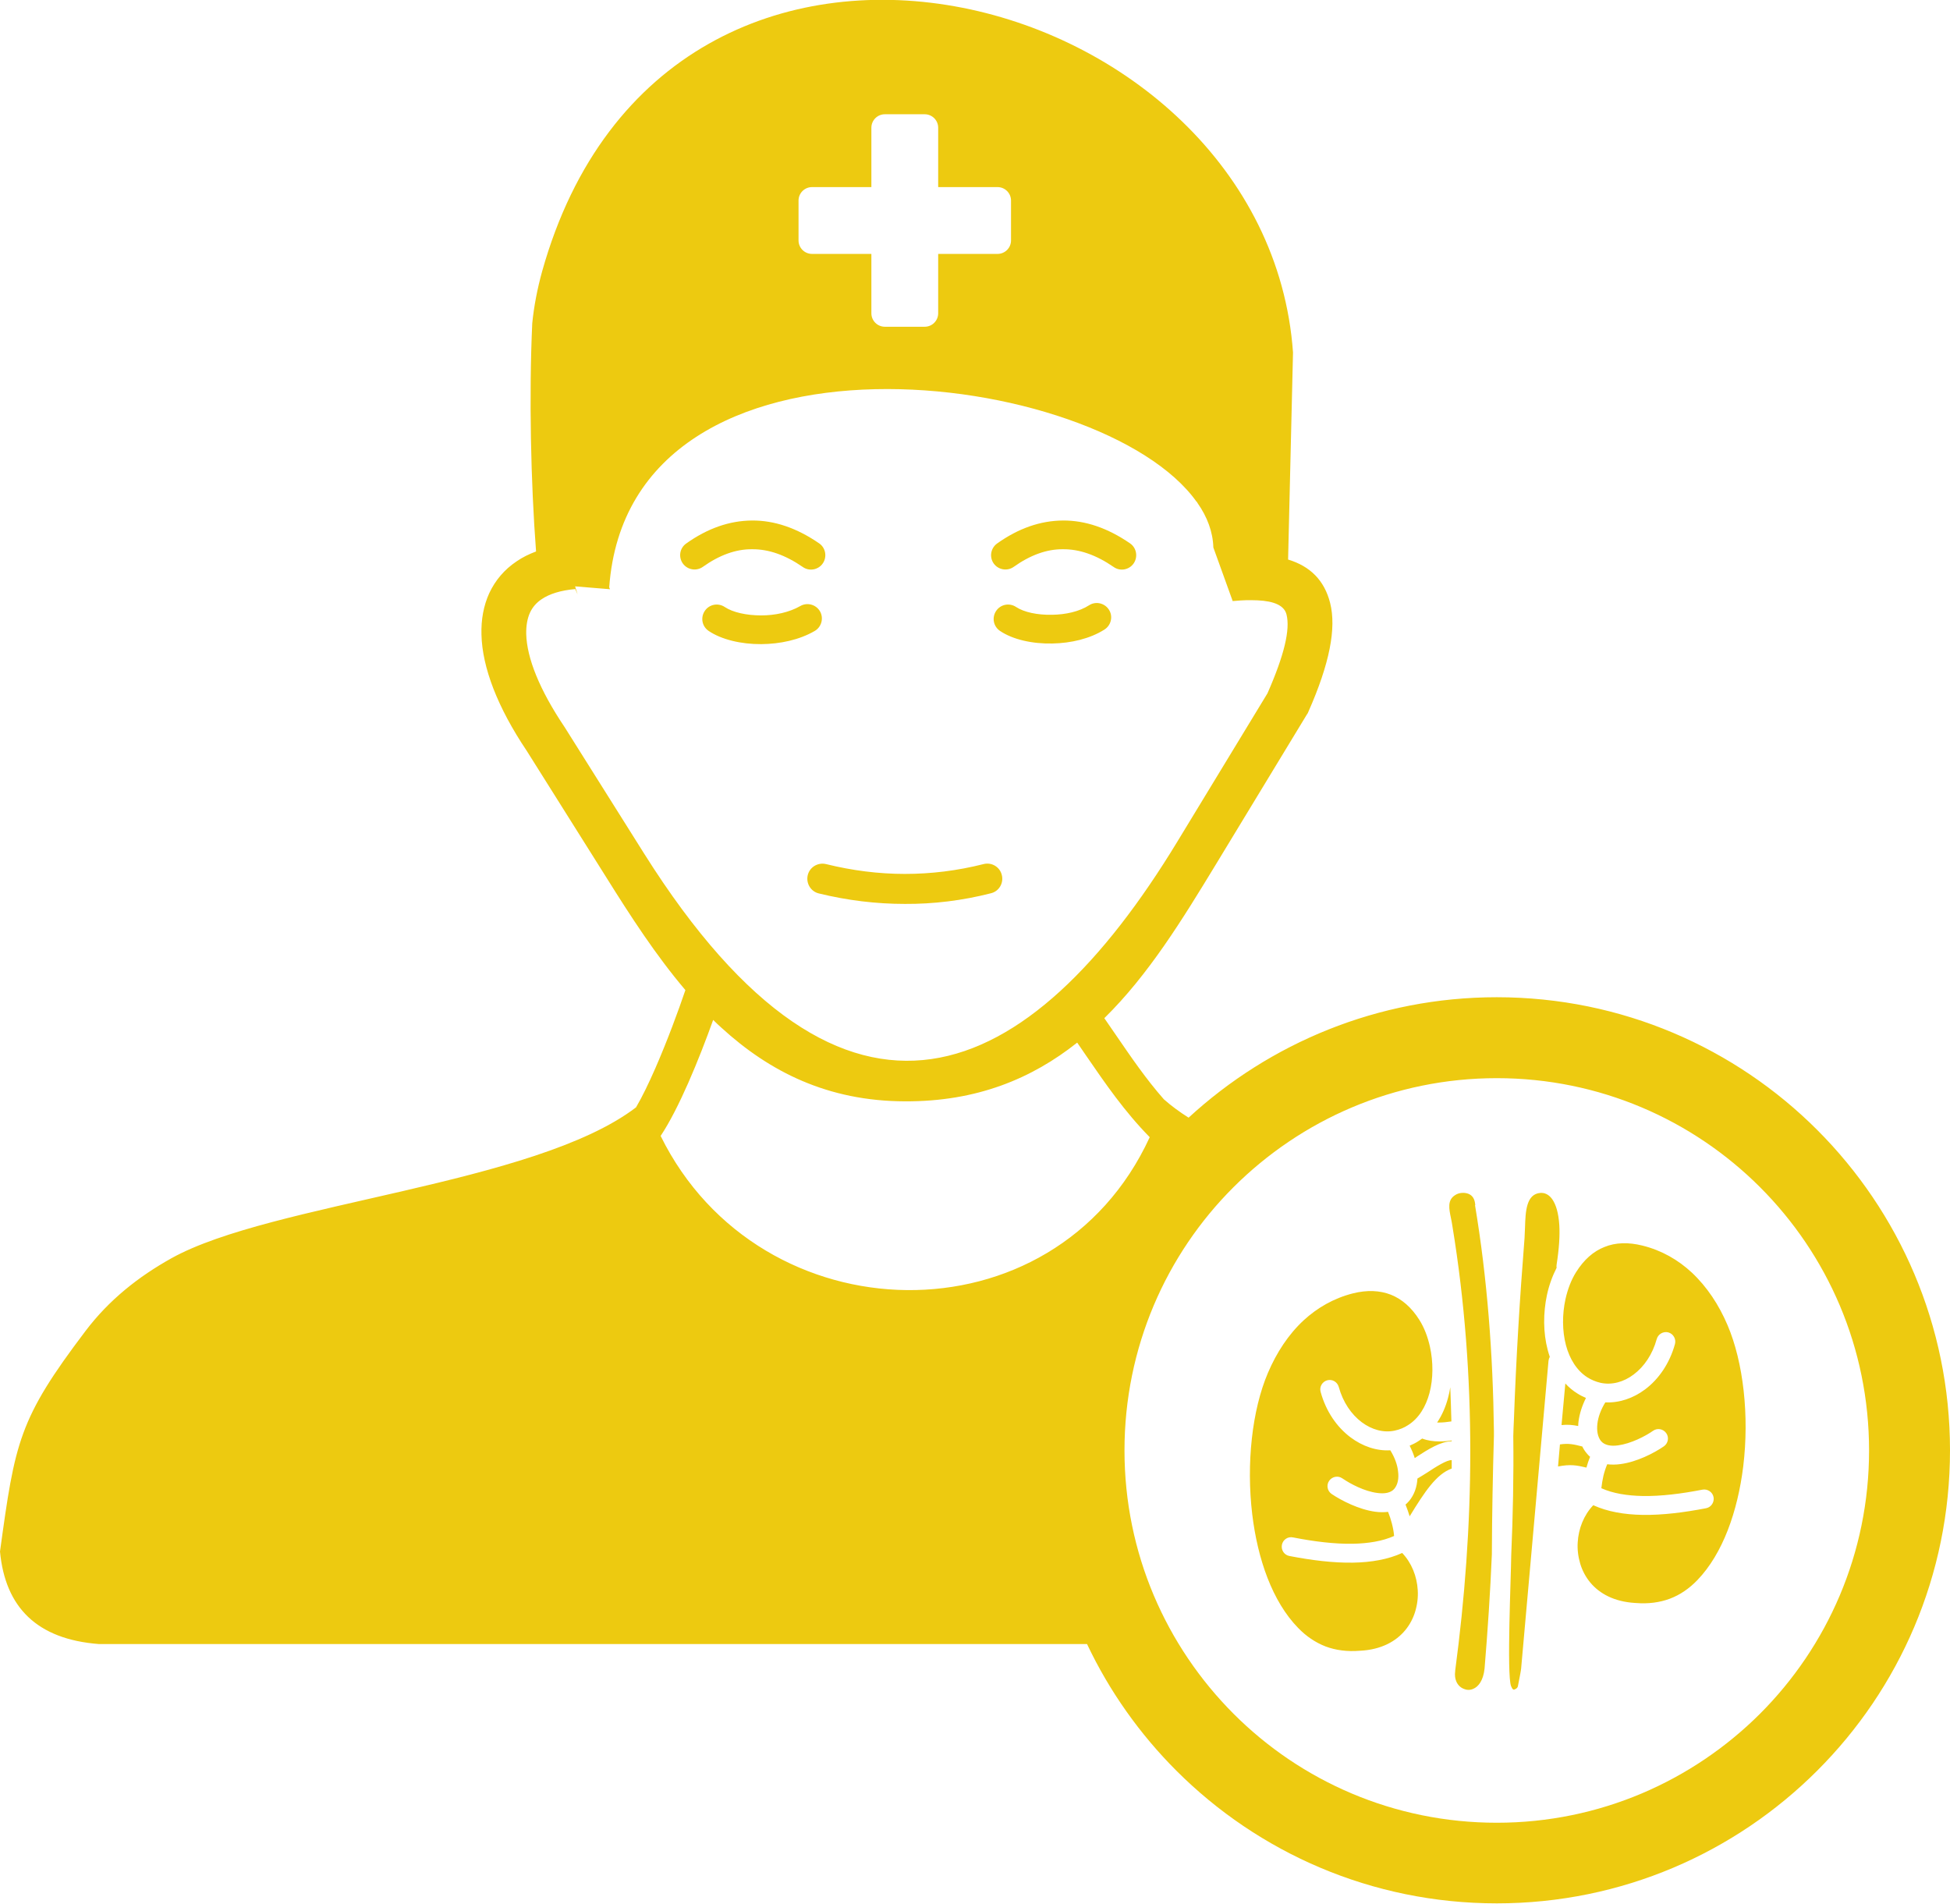 <?xml version="1.0" encoding="utf-8"?><svg version="1.1" id="Layer_1" xmlns="http://www.w3.org/2000/svg" xmlns:xlink="http://www.w3.org/1999/xlink" x="0px" y="0px" viewBox="0 0 122.88 119.96" style="enable-background:new 0 0 122.88 119.96" xml:space="preserve"><style type="text/css">.st0{fill-rule:evenodd;clip-rule:evenodd;}</style><g><path fill="#EDCA10"  class="st0" d="M51.6,56.3c-0.51-0.12-0.82-0.64-0.7-1.15c0.12-0.51,0.64-0.82,1.15-0.7c1.66,0.41,3.32,0.62,4.97,0.62 c1.65,0,3.3-0.2,4.96-0.62c0.51-0.13,1.03,0.18,1.15,0.69c0.13,0.51-0.18,1.03-0.69,1.15c-1.8,0.46-3.61,0.68-5.42,0.67 C55.21,56.96,53.4,56.74,51.6,56.3L51.6,56.3z M100.2,91.8c-0.08-0.07-0.15-0.14-0.22-0.23c-0.11-0.13-0.2-0.27-0.27-0.42 c-0.55-0.14-0.86-0.21-1.41-0.13l-0.12,1.39c0.77-0.15,1.17-0.08,1.79,0.07C100.03,92.25,100.11,92.02,100.2,91.8L100.2,91.8 L100.2,91.8z M100.91,93.78c0.74,0.33,1.62,0.47,2.6,0.49c1.15,0.02,2.44-0.14,3.77-0.4c0.32-0.06,0.64,0.15,0.7,0.47 c0.06,0.32-0.15,0.64-0.47,0.7c-1.4,0.27-2.76,0.44-4.01,0.42c-1.15-0.02-2.2-0.2-3.1-0.61c-0.6,0.63-0.93,1.48-0.98,2.34 c-0.03,0.46,0.03,0.91,0.16,1.35c0.13,0.43,0.34,0.83,0.63,1.18c0.59,0.71,1.52,1.21,2.82,1.29l0.02,0l0,0 c0.81,0.07,1.54-0.03,2.18-0.27c0.64-0.24,1.22-0.64,1.73-1.17c1.61-1.67,2.54-4.34,2.89-7.16c0.39-3.2,0.01-6.57-0.99-8.91 c-0.54-1.27-1.29-2.41-2.25-3.31c-0.86-0.8-1.9-1.4-3.11-1.7c-0.88-0.22-1.7-0.2-2.4,0.09c-0.69,0.27-1.29,0.8-1.78,1.58 c-0.31,0.49-0.53,1.08-0.67,1.7c-0.21,0.96-0.21,2,0.03,2.91c0.23,0.86,0.68,1.6,1.36,2.03c0.24,0.15,0.52,0.27,0.83,0.34 c0.7,0.15,1.45-0.05,2.08-0.53c0.65-0.49,1.18-1.25,1.45-2.23c0.09-0.32,0.42-0.5,0.73-0.42c0.32,0.09,0.5,0.42,0.42,0.73 c-0.34,1.24-1.04,2.23-1.88,2.86c-0.76,0.57-1.64,0.86-2.51,0.82c-0.28,0.45-0.45,0.92-0.5,1.35c-0.05,0.44,0.02,0.83,0.23,1.09 c0.23,0.27,0.63,0.33,1.07,0.27c0.81-0.11,1.71-0.57,2.21-0.92c0.27-0.19,0.64-0.12,0.83,0.15c0.19,0.27,0.12,0.64-0.15,0.83 c-0.61,0.42-1.71,0.99-2.74,1.12c-0.28,0.04-0.56,0.04-0.83,0.01c-0.1,0.24-0.18,0.48-0.24,0.73 C100.98,93.26,100.94,93.52,100.91,93.78L100.91,93.78L100.91,93.78z M88.57,94.81c0.1,0.24,0.18,0.49,0.26,0.74 c0.95-1.55,1.68-2.66,2.65-3.01c0-0.18,0-0.35,0-0.53c-0.3-0.02-0.98,0.41-1.54,0.78c-0.22,0.14-0.43,0.27-0.62,0.38 c-0.03,0.54-0.2,1.02-0.52,1.41C88.72,94.67,88.65,94.74,88.57,94.81L88.57,94.81L88.57,94.81z M91.39,87.42 c-0.04,0.23-0.08,0.45-0.14,0.66c-0.15,0.57-0.38,1.1-0.69,1.56c0.05,0,0.09,0,0.14,0c0.24,0,0.49-0.03,0.76-0.07 C91.44,88.86,91.42,88.14,91.39,87.42L91.39,87.42L91.39,87.42z M89.62,90.65c-0.08,0.06-0.17,0.12-0.25,0.17 c-0.17,0.11-0.35,0.2-0.54,0.28c0.13,0.26,0.24,0.52,0.32,0.78c0.05-0.03,0.1-0.06,0.15-0.1c0.68-0.44,1.48-0.95,2.18-0.96l0-0.05 c-0.26,0.04-0.52,0.06-0.78,0.06C90.32,90.83,89.96,90.78,89.62,90.65L89.62,90.65L89.62,90.65z M87.61,91.39 c-0.87,0.05-1.75-0.25-2.51-0.82c-0.85-0.64-1.54-1.62-1.88-2.86c-0.09-0.32,0.1-0.64,0.41-0.73c0.32-0.09,0.64,0.1,0.73,0.41 c0.27,0.98,0.8,1.74,1.45,2.23c0.64,0.48,1.39,0.68,2.08,0.53c0.31-0.07,0.59-0.18,0.83-0.34c0.69-0.43,1.13-1.17,1.36-2.03 c0.24-0.91,0.24-1.95,0.03-2.91c-0.14-0.63-0.36-1.21-0.67-1.7c-0.49-0.78-1.09-1.3-1.78-1.58c-0.71-0.28-1.52-0.31-2.4-0.09 c-1.22,0.31-2.25,0.91-3.11,1.7c-0.96,0.89-1.71,2.04-2.25,3.31c-1,2.34-1.37,5.71-0.99,8.91c0.34,2.83,1.27,5.5,2.89,7.16 c0.51,0.53,1.09,0.92,1.73,1.17c0.64,0.24,1.37,0.34,2.18,0.27v0l0.02,0c1.3-0.07,2.23-0.58,2.82-1.29 c0.29-0.35,0.5-0.75,0.63-1.18c0.13-0.43,0.19-0.89,0.16-1.35c-0.05-0.86-0.38-1.71-0.98-2.34c-0.9,0.41-1.95,0.59-3.1,0.61 c-1.25,0.02-2.61-0.15-4.01-0.42c-0.32-0.06-0.53-0.37-0.47-0.7c0.06-0.32,0.37-0.54,0.7-0.47c1.33,0.26,2.61,0.42,3.77,0.4 c0.97-0.02,1.86-0.16,2.6-0.49c-0.02-0.26-0.07-0.52-0.14-0.79c-0.06-0.24-0.14-0.48-0.24-0.73c-0.27,0.03-0.54,0.03-0.82-0.01 c-1.02-0.14-2.12-0.7-2.74-1.12c-0.27-0.19-0.34-0.56-0.15-0.83c0.19-0.27,0.56-0.34,0.83-0.15c0.51,0.35,1.4,0.82,2.21,0.92 c0.44,0.06,0.85,0,1.07-0.27c0.21-0.26,0.29-0.64,0.23-1.09C88.06,92.31,87.89,91.84,87.61,91.39L87.61,91.39L87.61,91.39z M92.96,75.89c-0.02-0.18-0.06-0.31-0.13-0.42c-0.07-0.11-0.17-0.19-0.29-0.24c-0.12-0.05-0.27-0.07-0.42-0.06 c-0.16,0.01-0.31,0.06-0.44,0.15c-0.48,0.31-0.37,0.85-0.25,1.43c0.03,0.16,0.07,0.32,0.09,0.49c0.79,4.81,1.13,9.56,1.13,14.24 c0,4.68-0.35,9.28-0.95,13.79c0,0.01,0,0.02,0,0.03c-0.07,0.5,0.11,0.86,0.38,1.04c0.11,0.07,0.24,0.12,0.36,0.14s0.26,0,0.38-0.05 c0.35-0.14,0.65-0.54,0.73-1.28l0,0c0.2-2.42,0.36-4.82,0.46-7.2c0.01-2.54,0.06-5.03,0.13-7.46c0-0.1,0-0.2,0-0.3 c-0.06-4.87-0.42-9.63-1.19-14.24C92.97,75.92,92.97,75.9,92.96,75.89L92.96,75.89L92.96,75.89L92.96,75.89z M95.36,90.5 c0.03,2.48-0.02,4.99-0.13,7.52c-0.01,1.28-0.29,7.51-0.01,8.23c0.05,0.12,0.09,0.19,0.14,0.21c0.01,0.01,0.03,0.01,0.05,0.01 c0.04-0.01,0.08-0.03,0.13-0.06c0.06-0.04,0.1-0.1,0.11-0.15c0.04-0.22,0.09-0.45,0.13-0.67c0.04-0.21,0.07-0.38,0.08-0.49l0-0.02 l1.72-19.33c0.01-0.09,0.04-0.17,0.08-0.25c-0.05-0.14-0.09-0.29-0.13-0.43c-0.29-1.09-0.29-2.33-0.05-3.46 c0.13-0.61,0.34-1.19,0.61-1.72c-0.01-0.06-0.01-0.13,0-0.2c0.16-1.02,0.21-1.84,0.17-2.5c-0.05-0.76-0.21-1.27-0.43-1.6 c-0.17-0.25-0.37-0.37-0.57-0.41c-0.06-0.01-0.12-0.01-0.18-0.01c-0.91,0.06-0.95,1.19-0.98,2.16c-0.01,0.25-0.02,0.5-0.03,0.68 c-0.3,3.78-0.53,7.57-0.67,11.45C95.38,89.82,95.37,90.16,95.36,90.5L95.36,90.5L95.36,90.5z M98.64,87.18L98.4,89.8 c0.4-0.04,0.7-0.01,1.05,0.06c0-0.09,0.01-0.19,0.02-0.28c0.06-0.48,0.22-0.99,0.47-1.49c-0.19-0.08-0.37-0.17-0.54-0.28 C99.12,87.64,98.86,87.42,98.64,87.18L98.64,87.18z M72.45,71.66c-1.6-1.63-2.79-3.37-3.98-5.1c-0.19-0.28-0.39-0.57-0.59-0.86 c-2.86,2.27-6.33,3.72-10.85,3.7c-4.88-0.01-8.55-1.88-11.56-4.63c-0.18-0.16-0.36-0.33-0.53-0.5c-0.43,1.2-0.98,2.63-1.57,3.97 c-0.56,1.27-1.16,2.47-1.74,3.34C47.9,84.3,66.44,84.74,72.45,71.66L72.45,71.66z M55.76,7.2h2.51c0.47,0,0.85,0.38,0.85,0.85v3.74 l3.74,0c0.47,0,0.85,0.38,0.85,0.85v2.51c0,0.47-0.38,0.85-0.85,0.85h-3.74v3.74c0,0.47-0.38,0.85-0.85,0.85h-2.51 c-0.47,0-0.85-0.38-0.85-0.85v-3.74h-3.74c-0.47,0-0.85-0.38-0.85-0.85v-2.51c0-0.47,0.38-0.85,0.85-0.85h3.74V8.05 C54.91,7.58,55.29,7.2,55.76,7.2L55.76,7.2L55.76,7.2z M94.32,62.84c7.89,0,15.03,3.2,20.19,8.36c5.17,5.17,8.37,12.31,8.37,20.19 c0,7.89-3.2,15.03-8.37,20.19c-5.17,5.17-12.31,8.36-20.19,8.36c-7.89,0-15.03-3.2-20.19-8.36c-2.3-2.3-4.22-5-5.63-7.98H6.24 c-3.92-0.3-5.91-2.32-6.24-5.83c0.95-6.93,1.18-8.34,5.39-13.9c1.49-1.97,3.35-3.43,5.41-4.58c6.3-3.51,22.88-4.62,29.28-9.51 c0.4-0.68,0.81-1.54,1.21-2.45c0.76-1.74,1.46-3.64,1.9-4.94c-1.86-2.19-3.45-4.65-4.97-7.08l-5.03-8 c-1.84-2.74-2.8-5.25-2.85-7.31c-0.03-0.97,0.14-1.85,0.49-2.62c0.38-0.81,0.95-1.49,1.73-2.01c0.36-0.25,0.77-0.45,1.22-0.62 c-0.33-4.34-0.45-9.81-0.24-14.38c0.11-1.09,0.32-2.17,0.62-3.26c7.88-28.14,45.66-18.13,47.32,5.1l-0.31,13.05v0 c1.39,0.42,2.29,1.31,2.65,2.74c0.4,1.59-0.03,3.82-1.38,6.87l0,0c-0.02,0.06-0.05,0.11-0.09,0.16l-5.73,9.44 c-2.11,3.47-4.24,6.95-7.03,9.69c0.25,0.36,0.5,0.73,0.75,1.09c0.94,1.37,1.88,2.75,3,4.02l0,0c0.46,0.41,0.98,0.79,1.56,1.16 C80.01,65.73,86.83,62.84,94.32,62.84L94.32,62.84z M94.32,67.94c-6.48,0-12.34,2.63-16.59,6.87c-4.25,4.24-6.87,10.11-6.87,16.59 c0,6.48,2.63,12.34,6.87,16.59c4.24,4.25,10.11,6.87,16.59,6.87c6.48,0,12.34-2.63,16.59-6.87c4.24-4.24,6.87-10.11,6.87-16.59 C117.78,78.44,107.28,67.94,94.32,67.94L94.32,67.94z M63.02,39.76c-0.42-0.28-0.53-0.84-0.25-1.26c0.28-0.42,0.84-0.53,1.26-0.25 c0.5,0.33,1.35,0.51,2.26,0.49c0.86-0.01,1.72-0.2,2.34-0.6c0.42-0.27,0.98-0.14,1.25,0.28c0.27,0.42,0.14,0.98-0.28,1.25 c-0.91,0.58-2.12,0.86-3.28,0.88C65.06,40.58,63.82,40.3,63.02,39.76L63.02,39.76L63.02,39.76z M76.46,34.5 c-0.03-0.98-0.38-1.93-1.01-2.82l-0.03-0.07l-0.01,0.02c-5.98-8.46-35.74-12.28-37.02,5.38l0.05,0.12l-2.2-0.18l0.16,0.51 l-0.15-0.34c-0.91,0.08-1.62,0.3-2.12,0.64c-0.33,0.22-0.57,0.5-0.73,0.84c-0.17,0.37-0.25,0.83-0.24,1.35 c0.04,1.53,0.85,3.53,2.4,5.84l0.02,0.03l5.03,8C53.34,74.01,64.9,68.34,74.2,53.02l5.67-9.33c1.06-2.41,1.44-4.02,1.2-4.97 c-0.14-0.56-0.77-0.84-1.82-0.89c-0.22-0.01-0.46-0.01-0.69-0.01c-0.25,0.01-0.52,0.02-0.79,0.05c-0.03,0-0.06,0-0.09,0.01 L76.46,34.5L76.46,34.5z M44.66,39.76c-0.42-0.28-0.53-0.84-0.25-1.26c0.28-0.42,0.84-0.53,1.26-0.25c0.51,0.34,1.37,0.53,2.3,0.53 c0.87,0,1.76-0.19,2.46-0.59c0.43-0.25,0.99-0.1,1.24,0.33c0.25,0.43,0.1,0.99-0.33,1.24c-0.98,0.57-2.2,0.82-3.36,0.83 C46.7,40.6,45.46,40.3,44.66,39.76L44.66,39.76L44.66,39.76z M44.29,35.72c-0.41,0.29-0.97,0.19-1.26-0.21 c-0.29-0.41-0.2-0.97,0.21-1.26c1.35-0.96,2.73-1.44,4.15-1.45c1.41-0.01,2.82,0.47,4.23,1.44c0.41,0.28,0.51,0.85,0.23,1.26 c-0.28,0.41-0.85,0.52-1.26,0.23c-1.1-0.76-2.16-1.13-3.2-1.12C46.37,34.6,45.33,34.98,44.29,35.72L44.29,35.72L44.29,35.72z M63.88,35.72c-0.41,0.29-0.97,0.19-1.26-0.21c-0.29-0.41-0.19-0.97,0.21-1.26c1.35-0.96,2.73-1.44,4.15-1.45 c1.41-0.01,2.82,0.47,4.23,1.44c0.41,0.28,0.51,0.85,0.23,1.26c-0.28,0.41-0.85,0.52-1.26,0.23c-1.1-0.76-2.16-1.13-3.2-1.12 C65.96,34.6,64.92,34.98,63.88,35.72L63.88,35.72L63.88,35.72z"/></g></svg>